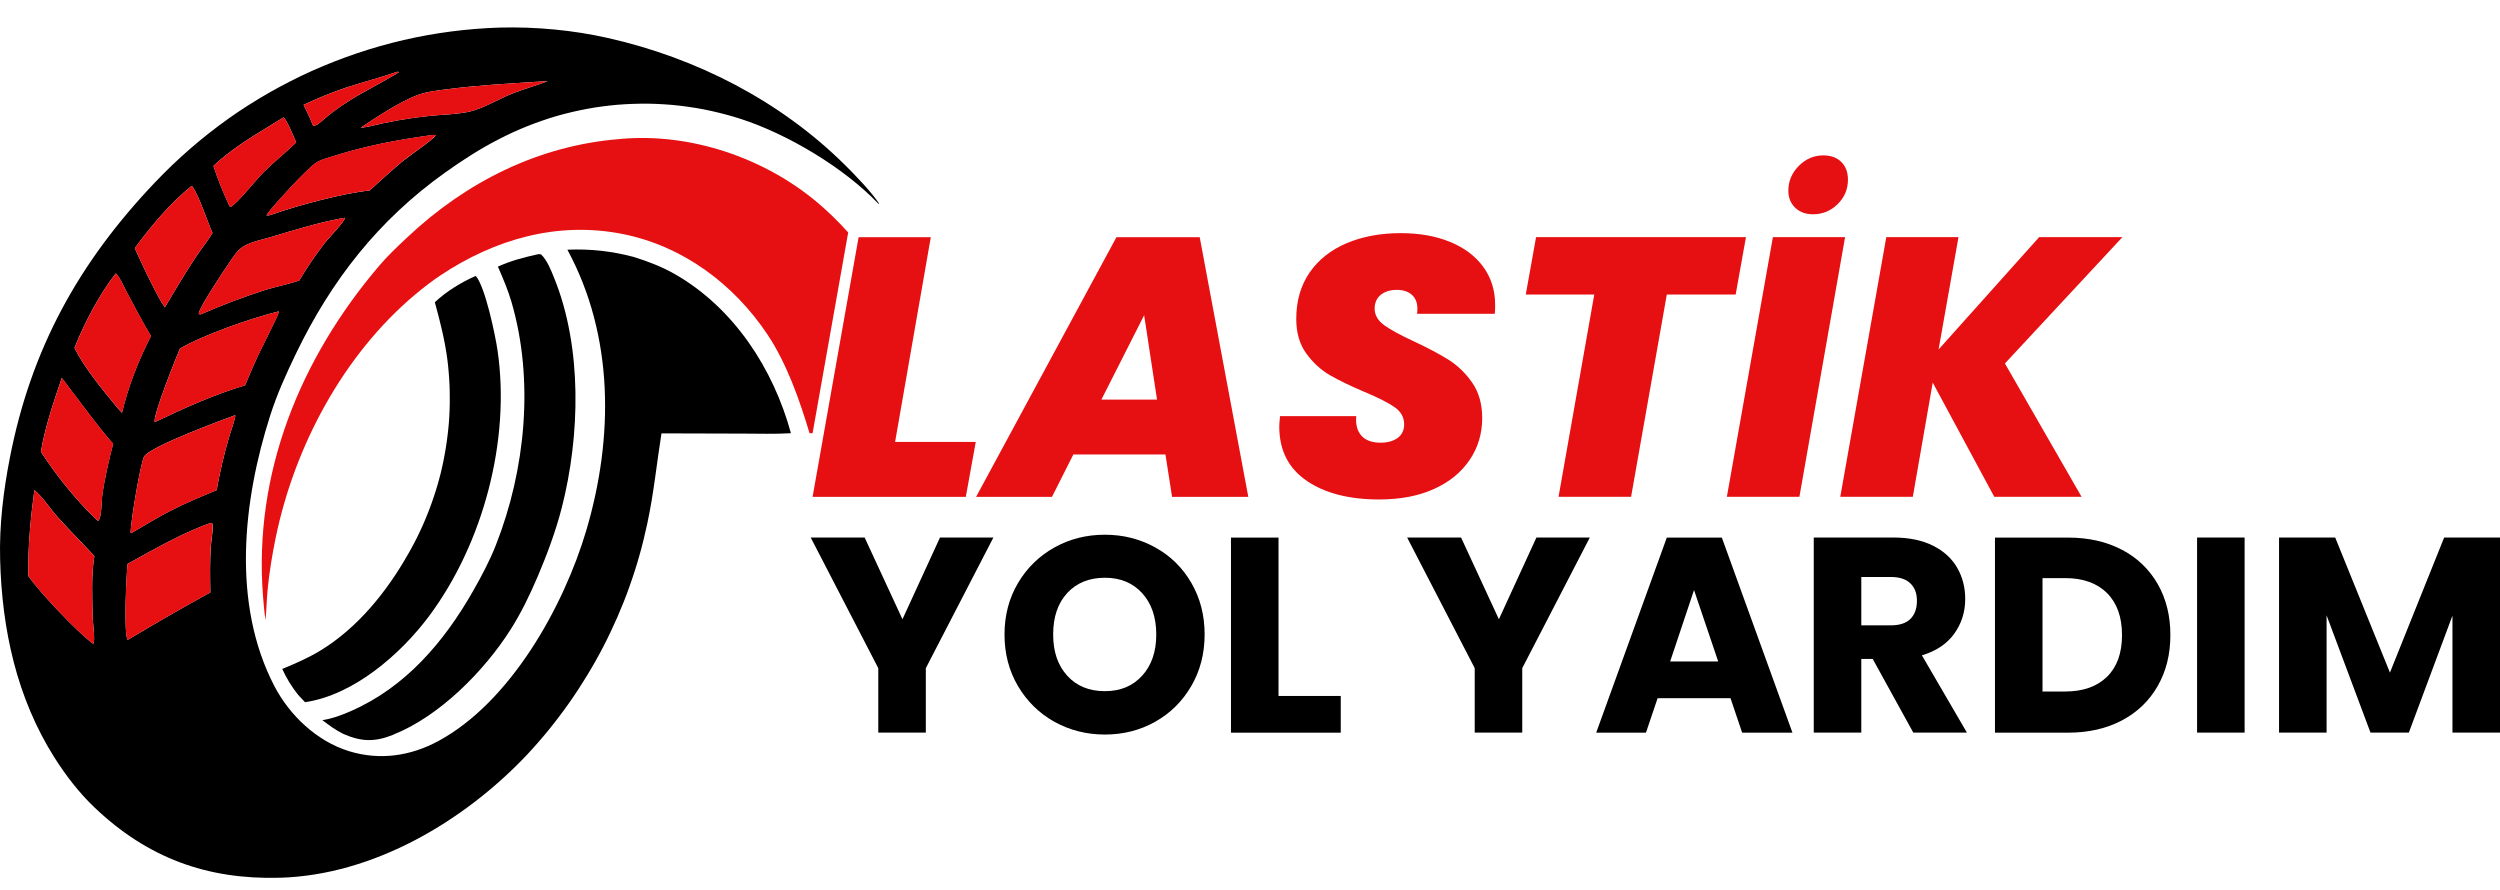 <?xml version="1.0" encoding="UTF-8"?>
<svg xmlns="http://www.w3.org/2000/svg" id="Layer_1" version="1.1" viewBox="0 0 427 152">
  <defs>
    <style>
      .st0 {
        fill: #e61012;
      }
    </style>
  </defs>
  <g>
    <path class="st0" d="M152.88,75.48h13.78l-1.7,9.38h-26.17l7.86-44.35h12.33l-6.1,34.98Z"></path>
    <path class="st0" d="M199.06,77.62h-15.73l-3.65,7.24h-12.96l23.97-44.35h14.22l8.3,44.35h-13.02l-1.13-7.24ZM197.62,68.25l-2.2-14.41-7.3,14.41h9.5Z"></path>
    <path class="st0" d="M223.19,82.12c-3.12-2.12-4.69-5.21-4.69-9.28,0-.33.04-.92.13-1.76h13.02c-.13,1.43.17,2.54.88,3.33.71.8,1.8,1.2,3.27,1.2,1.22,0,2.19-.27,2.93-.82.73-.54,1.1-1.32,1.1-2.33,0-1.17-.54-2.14-1.6-2.89-1.07-.76-2.8-1.64-5.19-2.64-2.39-1.01-4.36-1.96-5.91-2.86-1.55-.9-2.89-2.14-4.03-3.71-1.13-1.57-1.7-3.53-1.7-5.88,0-3.06.75-5.69,2.26-7.9,1.51-2.2,3.62-3.88,6.32-5.03,2.71-1.15,5.8-1.73,9.28-1.73,3.15,0,5.93.49,8.37,1.48,2.43.99,4.33,2.4,5.69,4.25,1.36,1.85,2.05,4.03,2.05,6.54,0,.67-.02,1.17-.06,1.51h-13.28c.04-.21.06-.5.06-.88,0-1.01-.31-1.79-.94-2.36-.63-.57-1.49-.85-2.58-.85s-2.04.28-2.74.85c-.69.57-1.04,1.35-1.04,2.36,0,1.09.54,2.02,1.6,2.8,1.07.78,2.74,1.69,5,2.74,2.43,1.13,4.43,2.19,6.01,3.18,1.57.99,2.93,2.3,4.06,3.93,1.13,1.64,1.7,3.65,1.7,6.04,0,2.64-.71,5.02-2.14,7.14-1.43,2.12-3.46,3.78-6.1,4.97-2.64,1.2-5.77,1.79-9.37,1.79-5.12,0-9.24-1.06-12.36-3.18Z"></path>
    <path class="st0" d="M298.21,40.5l-1.76,9.81h-11.76l-6.1,34.54h-12.39l6.1-34.54h-11.7l1.76-9.81h35.86Z"></path>
    <path class="st0" d="M315.14,40.5l-7.8,44.35h-12.39l7.86-44.35h12.33ZM306.61,35.47c-.78-.76-1.16-1.72-1.16-2.89,0-1.64.6-3.05,1.79-4.25,1.19-1.2,2.59-1.79,4.18-1.79,1.3,0,2.33.38,3.08,1.13.76.75,1.13,1.76,1.13,3.02,0,1.64-.59,3.03-1.76,4.18-1.17,1.15-2.58,1.73-4.21,1.73-1.26,0-2.28-.38-3.05-1.13Z"></path>
    <path class="st0" d="M342.44,62.08l13.09,22.77h-14.91l-10.51-19.5-3.4,19.5h-12.39l7.86-44.35h12.33l-3.4,19.19,17.18-19.19h14.22l-20.07,21.58Z"></path>
    <g>
      <path d="M169.67,91.81l-11.54,22.31v11.01h-8.12v-11.01l-11.54-22.31h9.21l6.46,13.96,6.41-13.96h9.11Z"></path>
      <path d="M180.09,123.28c-2.61-1.46-4.68-3.49-6.22-6.1-1.54-2.61-2.3-5.55-2.3-8.81s.77-6.19,2.3-8.78c1.53-2.59,3.61-4.62,6.22-6.08s5.48-2.18,8.62-2.18,6,.73,8.62,2.18,4.67,3.48,6.17,6.08c1.5,2.59,2.25,5.52,2.25,8.78s-.76,6.2-2.28,8.81c-1.52,2.61-3.58,4.64-6.17,6.1-2.6,1.46-5.46,2.18-8.59,2.18s-6-.73-8.62-2.18ZM195.09,115.4c1.6-1.77,2.4-4.11,2.4-7.03s-.8-5.29-2.4-7.05c-1.6-1.76-3.73-2.64-6.38-2.64s-4.83.87-6.43,2.61c-1.6,1.74-2.4,4.1-2.4,7.07s.8,5.29,2.4,7.05c1.6,1.76,3.74,2.64,6.43,2.64s4.79-.89,6.38-2.66Z"></path>
      <path d="M218.37,118.87h10.63v6.27h-18.75v-33.32h8.12v27.06Z"></path>
      <path d="M271.54,91.81l-11.54,22.31v11.01h-8.12v-11.01l-11.54-22.31h9.21l6.46,13.96,6.41-13.96h9.11Z"></path>
      <path d="M295.56,119.25h-12.44l-1.99,5.89h-8.5l12.06-33.32h9.4l12.06,33.32h-8.59l-1.99-5.89ZM293.47,112.98l-4.13-12.2-4.08,12.2h8.21Z"></path>
      <path d="M326.79,125.13l-6.93-12.58h-1.95v12.58h-8.12v-33.32h13.62c2.63,0,4.87.46,6.72,1.38,1.85.92,3.23,2.18,4.15,3.77s1.38,3.38,1.38,5.34c0,2.22-.62,4.19-1.87,5.93-1.25,1.74-3.09,2.97-5.53,3.7l7.69,13.2h-9.16ZM317.91,106.81h5.03c1.49,0,2.6-.36,3.35-1.09.74-.73,1.12-1.76,1.12-3.09s-.37-2.26-1.12-2.99c-.74-.73-1.86-1.09-3.35-1.09h-5.03v8.26Z"></path>
      <path d="M362.44,93.9c2.63,1.39,4.66,3.35,6.1,5.86,1.44,2.52,2.16,5.42,2.16,8.71s-.72,6.16-2.16,8.69c-1.44,2.53-3.48,4.49-6.12,5.89-2.64,1.39-5.7,2.09-9.19,2.09h-12.49v-33.32h12.49c3.51,0,6.58.7,9.21,2.09ZM359.88,115.59c1.71-1.68,2.56-4.05,2.56-7.12s-.85-5.46-2.56-7.17-4.1-2.56-7.17-2.56h-3.85v19.37h3.85c3.07,0,5.46-.84,7.17-2.52Z"></path>
      <path d="M383.38,91.81v33.32h-8.12v-33.32h8.12Z"></path>
      <path d="M427,91.81v33.32h-8.12v-19.98l-7.45,19.98h-6.55l-7.5-20.03v20.03h-8.12v-33.32h9.59l9.35,23.07,9.26-23.07h9.54Z"></path>
    </g>
  </g>
  <g>
    <path d="M76.79,70.05c-.01.36-.03.72-.05,1.07-.02.36-.05.72-.07,1.07-.03.36-.06.71-.1,1.07-.04.36-.07.71-.12,1.07-.04.36-.09.71-.14,1.07-.05.36-.1.71-.16,1.06-.06.35-.12.71-.18,1.06-.06.35-.13.71-.2,1.06-.07.35-.15.7-.22,1.05-.08.35-.16.7-.24,1.05-.09.35-.17.7-.27,1.04-.09.35-.19.69-.29,1.04-.1.34-.2.69-.31,1.03-.11.34-.22.68-.33,1.02-.11.34-.23.68-.35,1.02-.12.34-.24.68-.37,1.01-.13.34-.26.67-.39,1-.13.33-.27.66-.41,1-.14.33-.28.66-.43.99-.15.33-.3.65-.45.98-.15.32-.31.65-.47.97s-.32.64-.49.96c-.17.32-.33.63-.51.95-.17.31-.35.63-.53.94-3.64,6.42-8.61,12.6-14.98,16.48-2.07,1.26-4.28,2.22-6.52,3.14.36.79.76,1.55,1.21,2.29.45.74.95,1.44,1.49,2.12.39.42.78.86,1.19,1.27,8.3-1.21,16.34-8.19,21.22-14.75,9.2-12.37,13.91-30.01,11.66-45.33-.4-2.75-2.13-10.93-3.72-12.73-2.45,1.07-5.05,2.66-6.99,4.5.9,3.26,1.71,6.48,2.15,9.84.04.36.08.71.12,1.07.04.36.07.71.1,1.07.03.36.06.72.08,1.07.02.36.04.72.06,1.07.01.36.03.72.03,1.08,0,.36.01.72.01,1.08,0,.36,0,.72,0,1.08,0,.36-.02.72-.03,1.08Z"></path>
    <path d="M67.19,125.47c7.87-3.14,15.46-10.8,19.97-17.87,1.84-2.88,3.35-6.02,4.69-9.16,1.6-3.77,3.07-7.71,4.09-11.68,3.15-12.29,3.54-27.4-1.3-39.31-.54-1.32-1.17-2.98-2.22-3.99-.21-.05-.3-.07-.52-.04-2.39.53-4.63,1.1-6.86,2.12.87,2,1.72,3.97,2.33,6.07,3.89,13.32,2.38,28.66-2.66,41.45-1.07,2.73-2.43,5.28-3.88,7.83-4.96,8.73-11.57,16.5-20.96,20.59-1.55.67-3.12,1.27-4.81,1.52,1.14.87,2.28,1.72,3.57,2.35,3.12,1.36,5.37,1.41,8.55.14Z"></path>
    <path d="M144.31,28.17c-11.07-10.97-25.38-18.28-40.52-21.69-5.94-1.34-12.35-1.93-18.44-1.77-.69.02-1.38.05-2.07.09-.69.04-1.38.09-2.06.14-.69.06-1.37.12-2.06.19-.69.07-1.37.15-2.05.24-.68.09-1.37.19-2.05.29-.68.11-1.36.22-2.04.34-.68.12-1.36.25-2.03.39-.68.14-1.35.29-2.02.44-.67.15-1.34.32-2.01.49-.67.17-1.33.35-2,.54-.66.19-1.32.38-1.98.59-.66.2-1.31.42-1.97.64-.65.22-1.3.45-1.95.68-.65.24-1.29.48-1.93.73-.64.25-1.28.51-1.92.78-.64.27-1.27.54-1.9.82-.63.28-1.25.57-1.88.87-.62.3-1.24.6-1.85.92-.61.31-1.22.63-1.83.96-.61.33-1.21.66-1.81,1-.6.34-1.19.69-1.78,1.05-.59.36-1.17.72-1.76,1.09-.58.37-1.16.75-1.73,1.13-.57.39-1.14.78-1.7,1.18-.56.4-1.12.8-1.67,1.22-.55.41-1.1.83-1.64,1.26-.54.43-1.08.86-1.61,1.3-.53.44-1.06.88-1.58,1.34-.52.45-1.04.91-1.54,1.37-.51.46-1.01.94-1.51,1.41-.5.48-.99.96-1.48,1.45-.49.49-.97.98-1.44,1.48C13.45,44.83,5.3,59.58,1.68,78.22.57,83.9-.13,89.72.02,95.51c.3,11.95,2.82,23.65,9.26,33.85,1.94,3.07,4.22,6.04,6.86,8.55,9.04,8.61,19.19,12.35,31.64,12.01,16.02-.44,31.55-9.68,42.31-21.09.64-.69,1.27-1.38,1.88-2.09.62-.71,1.22-1.42,1.81-2.15.59-.73,1.17-1.46,1.73-2.21.57-.75,1.12-1.5,1.66-2.27.54-.77,1.07-1.54,1.58-2.32.51-.78,1.01-1.58,1.5-2.38.49-.8.96-1.61,1.42-2.42.46-.82.91-1.64,1.34-2.47.43-.83.85-1.67,1.25-2.52.4-.85.79-1.7,1.17-2.56.37-.86.73-1.72,1.08-2.59.35-.87.68-1.75.99-2.63s.62-1.77.9-2.66c.29-.89.56-1.79.81-2.69.26-.9.5-1.81.72-2.72.22-.91.43-1.82.63-2.74,1.12-5.24,1.59-10.16,2.42-15.39l14,.04c2.69,0,5.43.1,8.11-.07-3.01-11.03-9.74-21.38-19.8-27.16-2.22-1.27-4.63-2.19-7.07-2.95-3.77-.99-7.41-1.4-11.31-1.23,7.99,14.75,7.91,32.13,3.23,47.94-3.86,13.03-12.95,29.32-25.27,35.98-4.77,2.58-10.02,3.34-15.26,1.73-5.48-1.69-10.15-6.11-12.76-11.14-7.3-14.07-5.36-31.62-.7-46.19,1.16-3.65,2.74-7.13,4.4-10.57,6.04-12.53,14.1-22.82,25.48-30.93,2.95-2.1,5.94-4.04,9.17-5.69.39-.2.79-.4,1.19-.6.4-.19.8-.38,1.2-.57.4-.18.81-.36,1.22-.54.41-.18.82-.34,1.23-.51.41-.16.83-.32,1.24-.48.42-.15.83-.3,1.25-.45.42-.14.84-.28,1.26-.42.42-.13.85-.26,1.27-.39.43-.12.85-.24,1.28-.35.43-.11.86-.22,1.29-.32.43-.1.86-.2,1.3-.29.43-.09.87-.18,1.31-.26.44-.08.87-.16,1.31-.23.44-.07.88-.13,1.32-.19.44-.06.88-.11,1.32-.16.44-.05.88-.09,1.32-.13.44-.04.88-.07,1.33-.09.44-.03.89-.05,1.33-.06.44-.02.89-.02,1.33-.03.44,0,.89,0,1.33,0,.44,0,.89.02,1.33.04.44.02.89.04,1.33.07.44.03.88.06,1.33.1.44.04.88.09,1.32.14.44.05.88.11,1.32.17.44.06.88.13,1.32.2.44.07.87.15,1.31.23.44.08.87.17,1.3.27.43.09.87.19,1.3.3.43.1.86.21,1.29.33.43.12.85.24,1.28.36.43.13.85.26,1.27.39,8.1,2.63,17.67,8.37,23.51,14.49h.13c-1.19-1.87-4.19-4.99-5.85-6.63ZM59.47,14.85c2.8-.91,5.64-1.63,8.42-2.61l.25.08c-.24.28-6.41,3.61-7.26,4.12-1.86,1.13-3.7,2.33-5.35,3.75-.46.39-1.42,1.35-2.03,1.3l-.21-.45c-.4-1.07-.94-2.1-1.44-3.13,2.45-1.16,5.05-2.23,7.62-3.07ZM48.4,20.06c.53.23,1.88,3.57,2.19,4.26-1.76,1.73-3.72,3.24-5.47,4.99-1.43,1.43-4.28,5.06-5.66,6.01l-.25-.1c-1.05-2.24-1.97-4.53-2.76-6.87,3.42-3.3,7.95-5.78,11.96-8.29ZM32.71,31.77l.13.05c1.22,1.74,2.5,5.84,3.46,7.98-.91,1.44-1.99,2.79-2.93,4.21-1.82,2.77-3.53,5.63-5.21,8.48l-.53-.79c-1.73-3.01-3.17-6.15-4.61-9.31,2.78-3.78,6.04-7.67,9.69-10.62ZM15.83,105.42c.02.91.47,3.91.11,4.53l-.27-.16c-2.75-2.15-8.88-8.61-10.84-11.42-.07-4.92.38-9.8,1.04-14.67,1.41,1.16,2.64,3.11,3.89,4.51,2.06,2.32,4.25,4.49,6.36,6.76-.55,3.32-.36,7.07-.29,10.44ZM17.44,84.86c-.12.91-.06,3.5-.67,4.12l-.35-.27c-3.54-3.43-6.76-7.43-9.44-11.56.74-4.31,2.18-8.47,3.57-12.6.08.05,7.21,9.74,8.77,11.22-.76,2.96-1.49,6.05-1.89,9.09ZM19.96,69.54c-2.35-2.87-5.66-6.83-7.24-10.14,1.7-4.21,4.24-9.13,7.06-12.71.83.88,1.43,2.41,2.02,3.5,1.3,2.41,2.56,4.86,3.98,7.2-2.14,4.18-3.86,8.54-4.95,13.12l-.88-.97ZM36.01,93.24c-.17,2.64-.13,5.3-.08,7.94-4.76,2.61-9.46,5.32-14.11,8.11-.74-1.01-.21-11.19-.05-12.96,4.22-2.35,9.78-5.52,14.3-7.03l.18.06c.25.8-.17,2.93-.23,3.87ZM39.14,74.6c-.88,3-1.59,6.04-2.14,9.12-2.75,1.13-5.52,2.28-8.16,3.66-2.19,1.14-4.31,2.46-6.45,3.7l-.09-.15c.03-1.79,1.64-11.55,2.29-12.9.81-1.69,13.19-6.23,15.55-7.11l.04.03c.1.33-.86,3.03-1.04,3.64ZM43.95,60.98c-.73,1.59-1.43,3.21-2.09,4.83-5.31,1.59-10.37,3.87-15.36,6.26l-.1-.09c-.04-1.64,3.53-10.55,4.33-12.44,4.01-2.36,12.22-5.21,16.84-6.35l.07.08c-.06.48-3.28,6.8-3.7,7.71ZM55.58,41.36c-1.64,2.11-3.11,4.27-4.48,6.56-1.87.63-3.86,1-5.75,1.59-3.76,1.2-7.44,2.59-11.05,4.18-.26,0-.14.04-.37-.1.12-1.13,4.45-7.58,5.36-8.91.61-.89,1.29-1.96,2.22-2.55,1.35-.84,3.37-1.22,4.89-1.68,4.04-1.21,8.01-2.43,12.17-3.21l.35-.03c-.07.67-2.72,3.36-3.33,4.15ZM68.94,27.4c-2.02,1.64-3.88,3.43-5.83,5.15-4.2.38-12.47,2.58-16.57,4.06-.35.11-.64.24-1.01.18.1-.2.07-.18.18-.32,1.16-1.56,6.83-7.78,8.34-8.71.9-.56,2.16-.85,3.16-1.17,5.35-1.7,10.78-2.72,16.34-3.48.31-.04.6-.14.88.02-.86,1.04-4.22,3.25-5.48,4.28ZM87.41,16.01c-2.2.89-4.96,2.54-7.16,3.04-2.18.5-4.59.51-6.82.74-3.47.36-7.07.98-10.46,1.83-.45.09-.91.15-1.37.21,2.55-1.75,6.8-4.49,9.6-5.55,1.77-.67,3.74-.85,5.61-1.09,4.83-.62,9.64-.88,14.49-1.2.75-.06,1.5-.09,2.25-.13-2.02.79-4.11,1.34-6.13,2.15Z"></path>
  </g>
  <path class="st0" d="M53.5,21.49c.61.05,1.57-.91,2.03-1.3,1.65-1.42,3.49-2.62,5.35-3.75.85-.52,7.02-3.84,7.26-4.12l-.25-.08c-2.78.98-5.62,1.69-8.42,2.61-2.58.84-5.18,1.91-7.62,3.07.5,1.03,1.04,2.06,1.44,3.13l.21.45Z"></path>
  <path class="st0" d="M62.97,21.62c3.38-.85,6.99-1.46,10.46-1.83,2.23-.23,4.63-.25,6.82-.74,2.21-.5,4.96-2.15,7.16-3.04,2.02-.82,4.11-1.37,6.13-2.15-.75.04-1.5.07-2.25.13-4.85.32-9.66.58-14.49,1.2-1.87.24-3.84.42-5.61,1.09-2.8,1.06-7.05,3.79-9.6,5.55.46-.06.92-.12,1.37-.21Z"></path>
  <path class="st0" d="M39.46,35.33c1.37-.94,4.23-4.58,5.66-6.01,1.75-1.75,3.71-3.26,5.47-4.99-.31-.69-1.65-4.03-2.19-4.26-4,2.51-8.53,4.99-11.96,8.29.79,2.34,1.71,4.63,2.76,6.87l.25.1Z"></path>
  <path class="st0" d="M28.16,52.49c1.68-2.85,3.39-5.72,5.21-8.48.94-1.43,2.02-2.77,2.93-4.21-.95-2.14-2.24-6.24-3.46-7.98l-.13-.05c-3.65,2.95-6.91,6.84-9.69,10.62,1.44,3.16,2.88,6.3,4.61,9.31l.53.79Z"></path>
  <path class="st0" d="M45.53,36.78c.37.06.66-.07,1.01-.18,4.1-1.47,12.37-3.68,16.57-4.06,1.95-1.71,3.81-3.51,5.83-5.15,1.27-1.03,4.63-3.24,5.48-4.28-.27-.16-.57-.05-.88-.02-5.56.76-10.99,1.79-16.34,3.48-1.01.32-2.26.61-3.16,1.17-1.51.93-7.18,7.15-8.34,8.71-.11.14-.08.12-.18.32Z"></path>
  <path class="st0" d="M41.51,42.13c-.93.58-1.61,1.65-2.22,2.55-.91,1.33-5.24,7.78-5.36,8.91.23.14.11.1.37.1,3.61-1.59,7.3-2.98,11.05-4.18,1.9-.59,3.88-.96,5.75-1.59,1.37-2.29,2.84-4.46,4.48-6.56.61-.79,3.27-3.48,3.33-4.15l-.35.03c-4.16.78-8.13,2-12.17,3.21-1.52.46-3.54.84-4.89,1.68Z"></path>
  <path class="st0" d="M10.56,64.55c-1.39,4.13-2.83,8.29-3.57,12.6,2.68,4.13,5.9,8.13,9.44,11.56l.35.27c.61-.62.55-3.22.67-4.12.4-3.03,1.13-6.13,1.89-9.09-1.56-1.47-8.69-11.17-8.77-11.22Z"></path>
  <path class="st0" d="M21.81,50.19c-.59-1.09-1.19-2.62-2.02-3.5-2.82,3.58-5.36,8.5-7.06,12.71,1.58,3.31,4.89,7.27,7.24,10.14l.88.97c1.09-4.58,2.81-8.94,4.95-13.12-1.42-2.34-2.68-4.79-3.98-7.2Z"></path>
  <path class="st0" d="M9.76,88.22c-1.25-1.41-2.48-3.36-3.89-4.51-.66,4.87-1.11,9.75-1.04,14.67,1.96,2.81,8.09,9.27,10.84,11.42l.27.16c.36-.62-.09-3.62-.11-4.53-.07-3.37-.26-7.12.29-10.44-2.11-2.27-4.3-4.44-6.36-6.76Z"></path>
  <path class="st0" d="M47.58,53.19c-4.62,1.13-12.83,3.99-16.84,6.35-.8,1.89-4.37,10.8-4.33,12.44l.1.09c4.98-2.4,10.05-4.67,15.36-6.26.66-1.63,1.35-3.24,2.09-4.83.42-.9,3.64-7.22,3.7-7.71l-.07-.08Z"></path>
  <path class="st0" d="M40.14,70.93c-2.36.87-14.74,5.42-15.55,7.11-.65,1.35-2.26,11.11-2.29,12.9l.09.15c2.13-1.25,4.26-2.56,6.45-3.7,2.63-1.37,5.41-2.53,8.16-3.66.55-3.08,1.26-6.12,2.14-9.12.18-.61,1.15-3.32,1.04-3.64l-.04-.03Z"></path>
  <path class="st0" d="M36.06,89.31c-4.52,1.5-10.08,4.68-14.3,7.03-.16,1.77-.69,11.95.05,12.96,4.65-2.79,9.36-5.5,14.11-8.11-.05-2.65-.09-5.3.08-7.94.06-.94.48-3.07.23-3.87l-.18-.06Z"></path>
  <path class="st0" d="M144.88,39.71c-1.68-1.86-3.45-3.6-5.31-5.16-9.07-7.61-21.63-11.87-33.47-10.83l-.19.02c-13.88,1.09-26.28,7.31-36.36,16.81-1.66,1.56-3.33,3.12-4.8,4.86-13.51,15.87-21.5,35.47-19.82,56.51.11,1.33.21,2.67.43,3.99.15-1.73.19-3.47.35-5.2.28-2.96.78-5.92,1.37-8.83,3.21-15.61,11.54-31.27,23.85-41.59,1.39-1.16,2.84-2.29,4.35-3.29,9.26-6.16,19.97-9.24,31.08-7.03,10.28,2.05,18.98,8.55,24.74,17.19,3.27,4.9,5.49,11.21,7.17,16.83.17,0,.34,0,.52,0l6.08-34.28Z"></path>
</svg>
